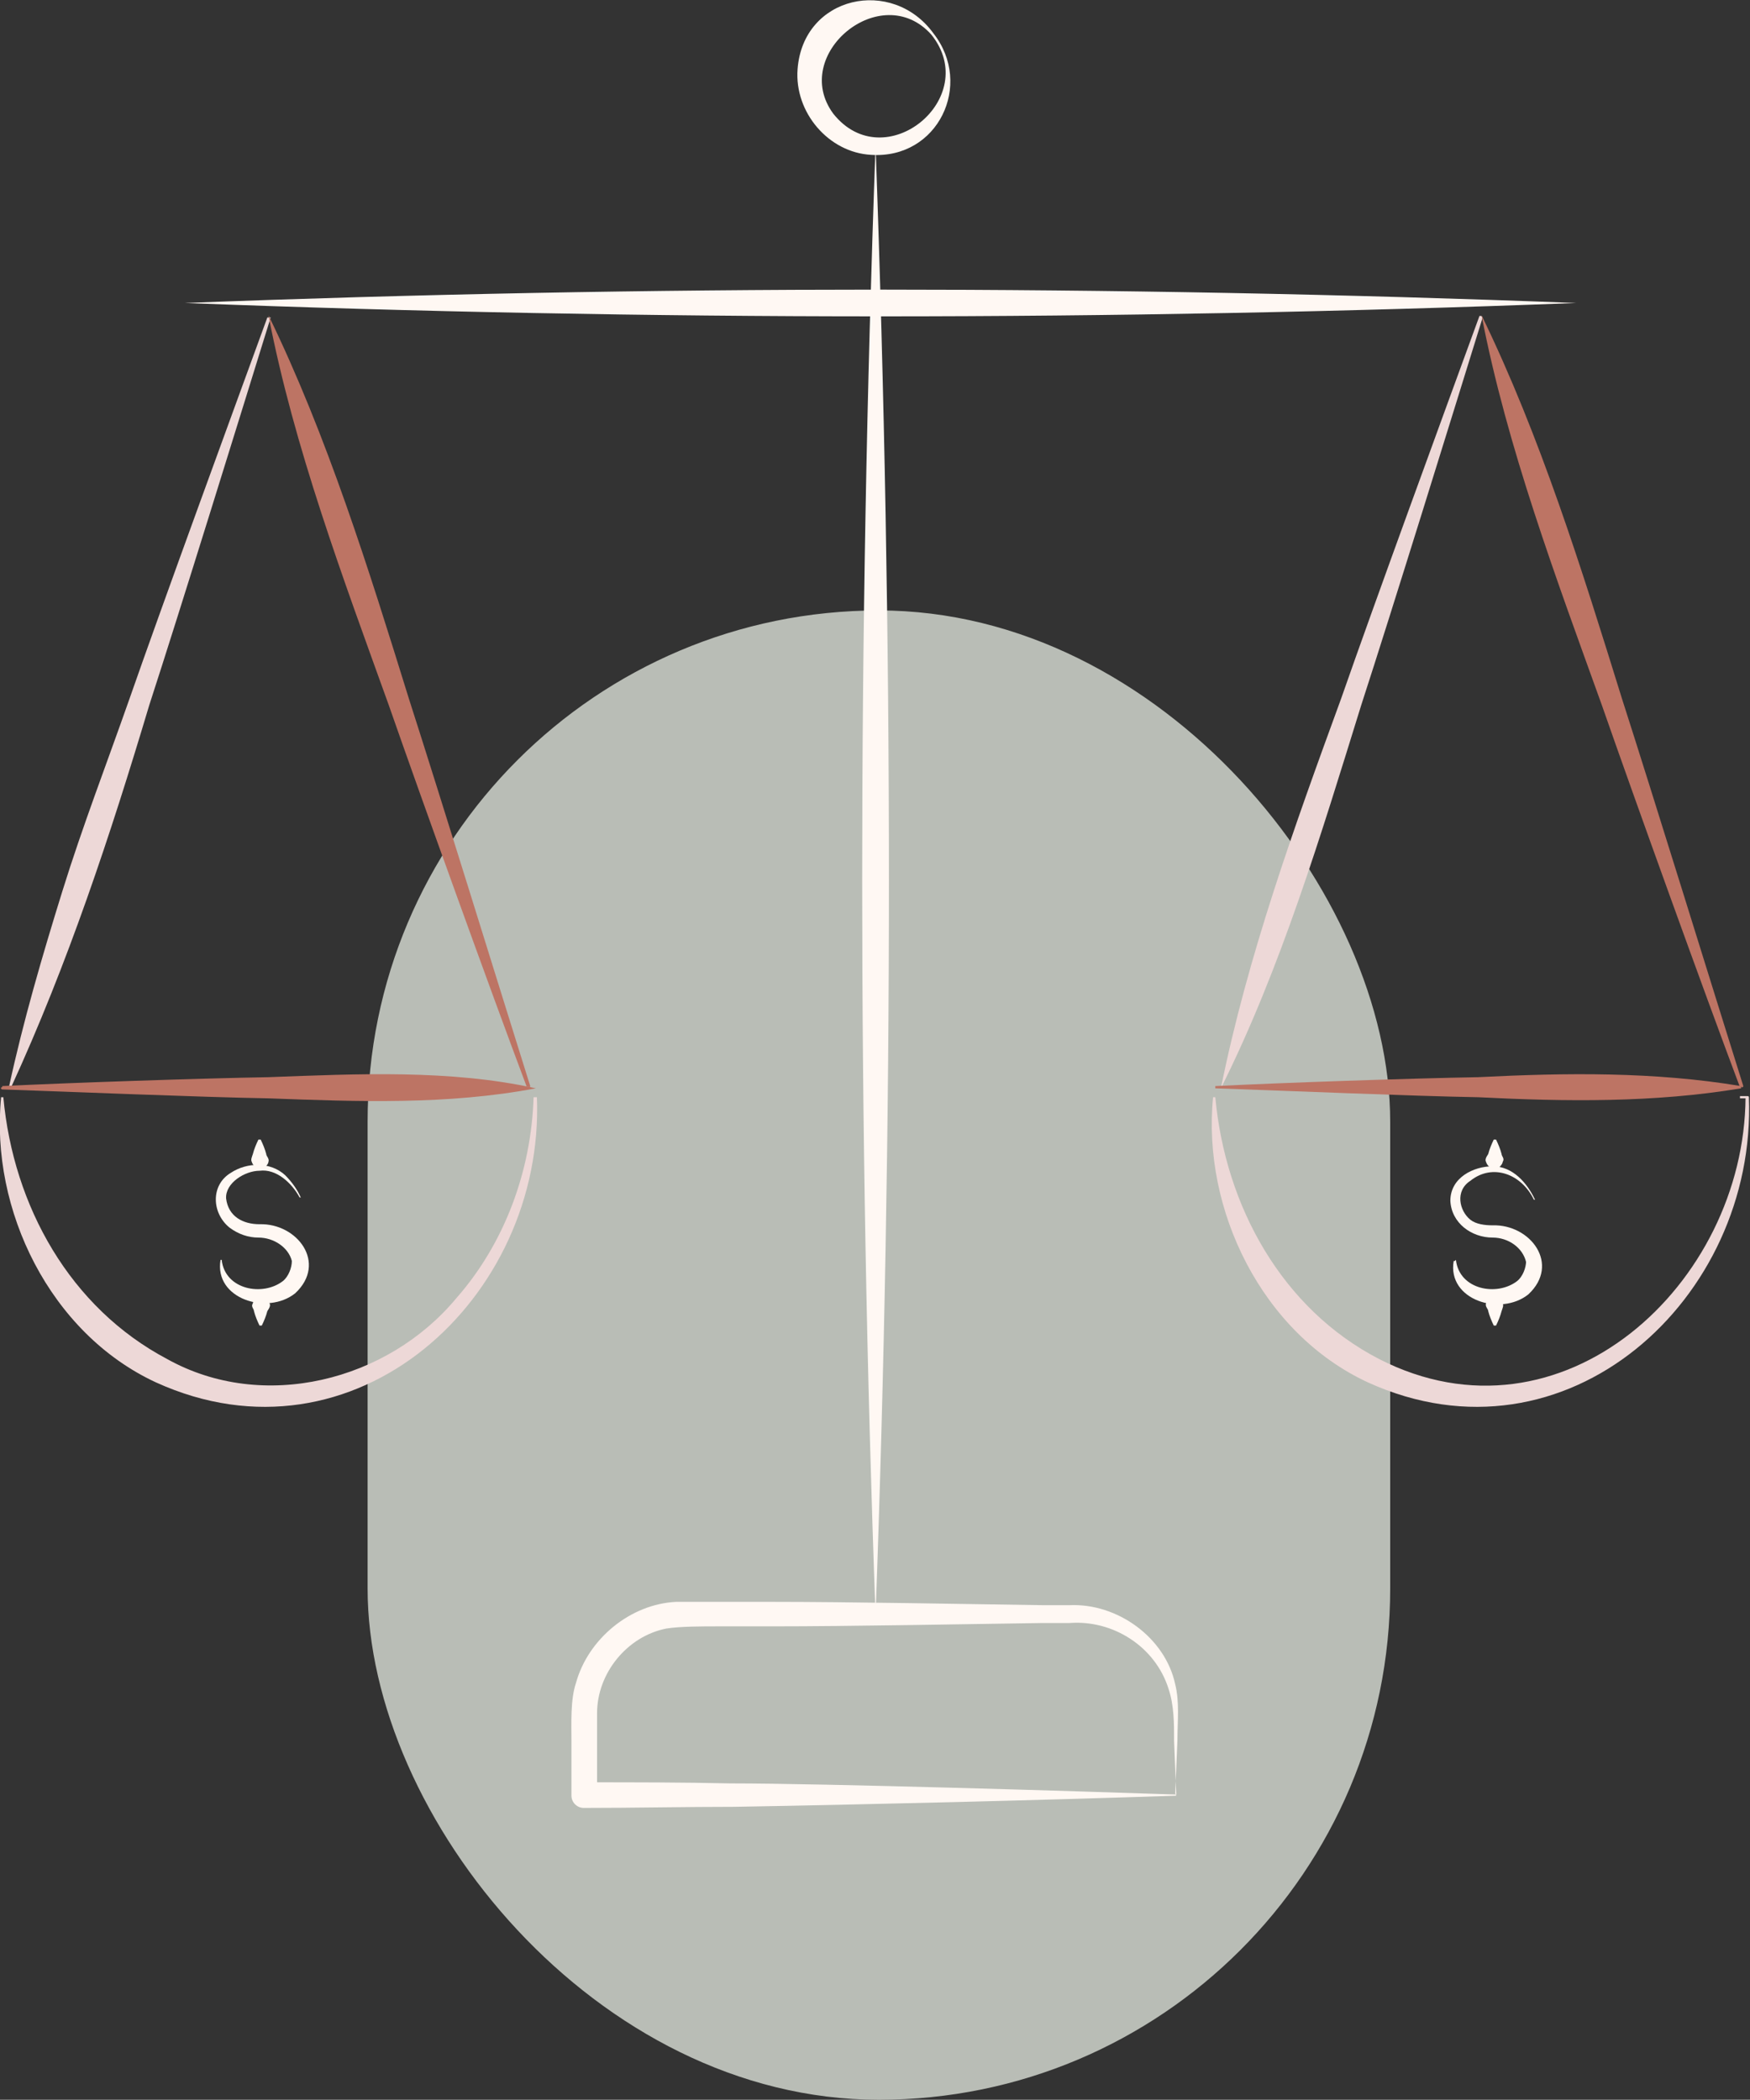 <svg xmlns="http://www.w3.org/2000/svg" id="uuid-e762d697-e39e-4730-ba99-bc3edab0330a" viewBox="0 0 157.1 188.5"><rect x="0" y="0" width="157.1" height="188.5" fill="#333333" stroke="none"/><defs><style>.uuid-9411a2cb-491f-4d30-89f6-f3adaadad0bc{fill:#edd8d7;}.uuid-7b4a6084-72b7-498e-be91-0a7b774017f9{fill:#edd8d7;}.uuid-8641e269-d58e-450c-8ea1-061d9b5d57e0{fill:#fff8f3;}.uuid-a2cedbcc-ee34-4fd4-81fa-31212569e886{fill:#b9bdb6;}.uuid-c062ef63-1092-4466-8768-09fd8a0cc4f3{fill:#bd7464;}.uuid-b0bd082c-6356-495e-8840-41d2d3ee0015{fill:#bd7464;}</style></defs><rect class="uuid-a2cedbcc-ee34-4fd4-81fa-31212569e886" x="33" y="54.8" width="91.8" height="133.7" rx="45.9" ry="45.9"></rect><path class="uuid-8641e269-d58e-450c-8ea1-061d9b5d57e0" d="M141.5,27.2c-41.6,1.6-83.3,1.6-124.9,0,41.6-1.6,83.3-1.6,124.9,0h0Z"></path><path class="uuid-8641e269-d58e-450c-8ea1-061d9b5d57e0" d="M78.6,13.1c1.6,44,1.6,88,0,131.9-1.6-44-1.6-88,0-131.9h0Z"></path><path class="uuid-8641e269-d58e-450c-8ea1-061d9b5d57e0" d="M105.6,161.2c-11.8.4-27.9.8-39.7,1-4.5,0-9,.1-13.5.1-.6,0-1.1-.5-1.1-1.1,0,0,0-4.9,0-4.9,0-1.6-.1-3.7.4-5.2,1.1-4,4.9-7.1,9-7.3,2.2,0,6.3,0,8.6,0,7,0,17.3.2,24.3.3,0,0,2.4,0,2.4,0,4.3-.2,8.6,2.9,9.5,7.1.4,1.6.2,3.3.2,5,0,0-.2,4.8-.2,4.8h0ZM105.6,161.2l-.2-4.9c0-1.6,0-3.2-.5-4.7-1.2-3.8-5-6.2-8.9-5.9,0,0-2.4,0-2.4,0-7,.1-17.3.3-24.3.3,0,0-4.9,0-4.9,0-1.3,0-3.4,0-4.6.2-3.5.7-6.2,4-6.2,7.6,0,1.6,0,5.7,0,7.3,0,0-1.1-1.1-1.1-1.1,4.4,0,8.7,0,13.1.1,8.4,0,31.3.7,40,1h0Z"></path><path class="uuid-8641e269-d58e-450c-8ea1-061d9b5d57e0" d="M83.8,3c3.6,4.6.4,11.3-5.6,10.9-3.8-.2-6.9-3.8-6.6-7.7.5-6.6,8.5-8.3,12.2-3.2h0ZM83.6,3.1c-4.5-5-12.7,1.8-8.8,7.1,4.6,5.8,13.4-1.4,8.8-7.1h0Z"></path><path class="uuid-9411a2cb-491f-4d30-89f6-f3adaadad0bc" d="M24.3,28.5c-2.7,8.7-8.1,26.2-10.9,34.8-3.5,11.7-7.3,23.2-12.4,34.3,0,0-.2,0-.2,0,1.3-6,3-11.8,4.8-17.6,1.8-5.8,4-11.5,6-17.2,3-8.6,9.3-25.8,12.4-34.3,0,0,.2,0,.2,0h0Z"></path><path class="uuid-b0bd082c-6356-495e-8840-41d2d3ee0015" d="M47.3,97.6c-3.2-8.5-9.4-25.7-12.4-34.3-4.1-11.4-8.5-23.1-10.8-35,5.3,10.9,9,22.8,12.6,34.4,2.8,8.7,8.2,26.2,10.9,34.8,0,.1-.2.2-.2,0h0Z"></path><path class="uuid-9411a2cb-491f-4d30-89f6-f3adaadad0bc" d="M48.2,98.5c.7,18.1-16.4,33.7-34.2,25.6C4.5,119.7-.9,108.6.1,98.5c0,0,.2,0,.2,0,.9,9.8,6,18.9,14.7,23.5,8.6,4.8,19.8,2,26-5.5,4.3-4.9,6.7-11.4,6.9-18,0,0,.2,0,.2,0h0Z"></path><path class="uuid-b0bd082c-6356-495e-8840-41d2d3ee0015" d="M.2,97.5c6-.3,18-.7,23.9-.8,8-.3,16.3-.7,24,1-7.9,1.5-16,1.2-24,.9-6-.1-18-.6-23.9-.8-.1,0-.2-.2,0-.2H.2Z"></path><path class="uuid-7b4a6084-72b7-498e-be91-0a7b774017f9" d="M133.1,28.5c-2.7,8.7-8.1,26.2-10.9,34.8-3.6,11.6-7.2,23.6-12.6,34.4,2.4-11.9,6.6-23.5,10.8-35,3-8.6,9.3-25.8,12.4-34.3,0-.1.3,0,.2,0h0Z"></path><path class="uuid-b0bd082c-6356-495e-8840-41d2d3ee0015" d="M156.2,97.6c-3.2-8.5-9.4-25.7-12.4-34.3-4.1-11.4-8.5-23.1-10.8-35,5.3,10.9,9,22.8,12.6,34.4,2.8,8.7,8.2,26.2,10.9,34.8,0,.1-.2.2-.2,0h0Z"></path><path class="uuid-9411a2cb-491f-4d30-89f6-f3adaadad0bc" d="M156.3,98.4h.6c0,0,.1,0,.1.1.7,18.1-16.4,33.7-34.2,25.6-9.5-4.4-14.9-15.5-13.9-25.6,0,0,.2,0,.2,0,.9,9.8,6,19,14.7,23.5,16.4,8.4,32.8-6.7,32.9-23.5,0,0,.1.1.1.1h-.6v-.2h0Z"></path><path class="uuid-c062ef63-1092-4466-8768-09fd8a0cc4f3" d="M109.1,97.5c5.9-.3,17.7-.7,23.6-.8,7.9-.4,15.8-.5,23.6.8,0,0,0,.2,0,.2-7.8,1.3-15.7,1.2-23.6.8-5.9-.1-17.7-.6-23.6-.8,0,0,0-.2,0-.2h0Z"></path><path class="uuid-8641e269-d58e-450c-8ea1-061d9b5d57e0" d="M19.9,113.1c.3,2.7,3.7,3.3,5.5,1.9.5-.4.8-1.2.8-1.8h0c-.3-1.2-1.6-2.1-3-2.1-.9,0-1.8-.3-2.6-.9-1.6-1.3-1.7-3.8.1-4.9,1.5-1,3.6-1,4.9.2.6.6,1.1,1.3,1.4,2h-.1c-.7-1.3-2.1-2.6-3.6-2.4-1.3,0-3.1,1.1-3,2.5.2,1.6,1.5,2.3,3,2.3,3.4-.1,6.1,3.5,3.2,6.2-2.5,2-7.3.5-6.7-3,0,0,.1,0,.1,0h0Z"></path><path class="uuid-8641e269-d58e-450c-8ea1-061d9b5d57e0" d="M23.4,102.3c.2.4.4.9.5,1.3,0,.2.3.4.2.7,0,.2-.4.7-.8.7-.4-.2-.6-.4-.7-.7-.1-.2,0-.4.1-.7.1-.4.3-.9.5-1.3h.2Z"></path><path class="uuid-8641e269-d58e-450c-8ea1-061d9b5d57e0" d="M23.3,119c-.2-.4-.4-.9-.5-1.3,0-.2-.3-.4-.1-.7,0-.2.4-.7.8-.7.4.2.6.4.7.7.1.2,0,.4-.2.7-.1.4-.3.9-.5,1.3h-.2Z"></path><path class="uuid-8641e269-d58e-450c-8ea1-061d9b5d57e0" d="M130.7,113.1c.3,2.7,3.7,3.3,5.5,1.9.5-.4.8-1.2.8-1.8,0,0,0,.1,0,.1-.3-1.3-1.6-2.2-3-2.2-1.9,0-3.7-1.3-3.8-3.3,0-2.1,2.1-3.1,3.8-3.1,1.8,0,3.1,1.5,3.8,3,0,0-.1,0-.1,0-1.1-2.3-3.7-3.3-5.7-1.7-1.4.9-1,2.7,0,3.5.5.4,1.3.5,2,.5,3.4-.1,6.1,3.5,3.2,6.2-2.5,2-7.3.5-6.7-3,0,0,.1,0,.1,0h0Z"></path><path class="uuid-8641e269-d58e-450c-8ea1-061d9b5d57e0" d="M134.3,102.3c.2.4.4.9.5,1.3,0,.2.3.4.1.7,0,.2-.4.7-.8.7-.4-.2-.6-.4-.7-.7-.1-.2,0-.4.2-.7.1-.4.3-.9.5-1.3h.2Z"></path><path class="uuid-8641e269-d58e-450c-8ea1-061d9b5d57e0" d="M134.1,119c-.2-.4-.4-.9-.5-1.3,0-.2-.3-.4-.2-.7,0-.2.4-.7.8-.7.4.2.6.4.7.7.1.2,0,.4-.1.7-.1.4-.3.9-.5,1.3h-.2Z"></path></svg>